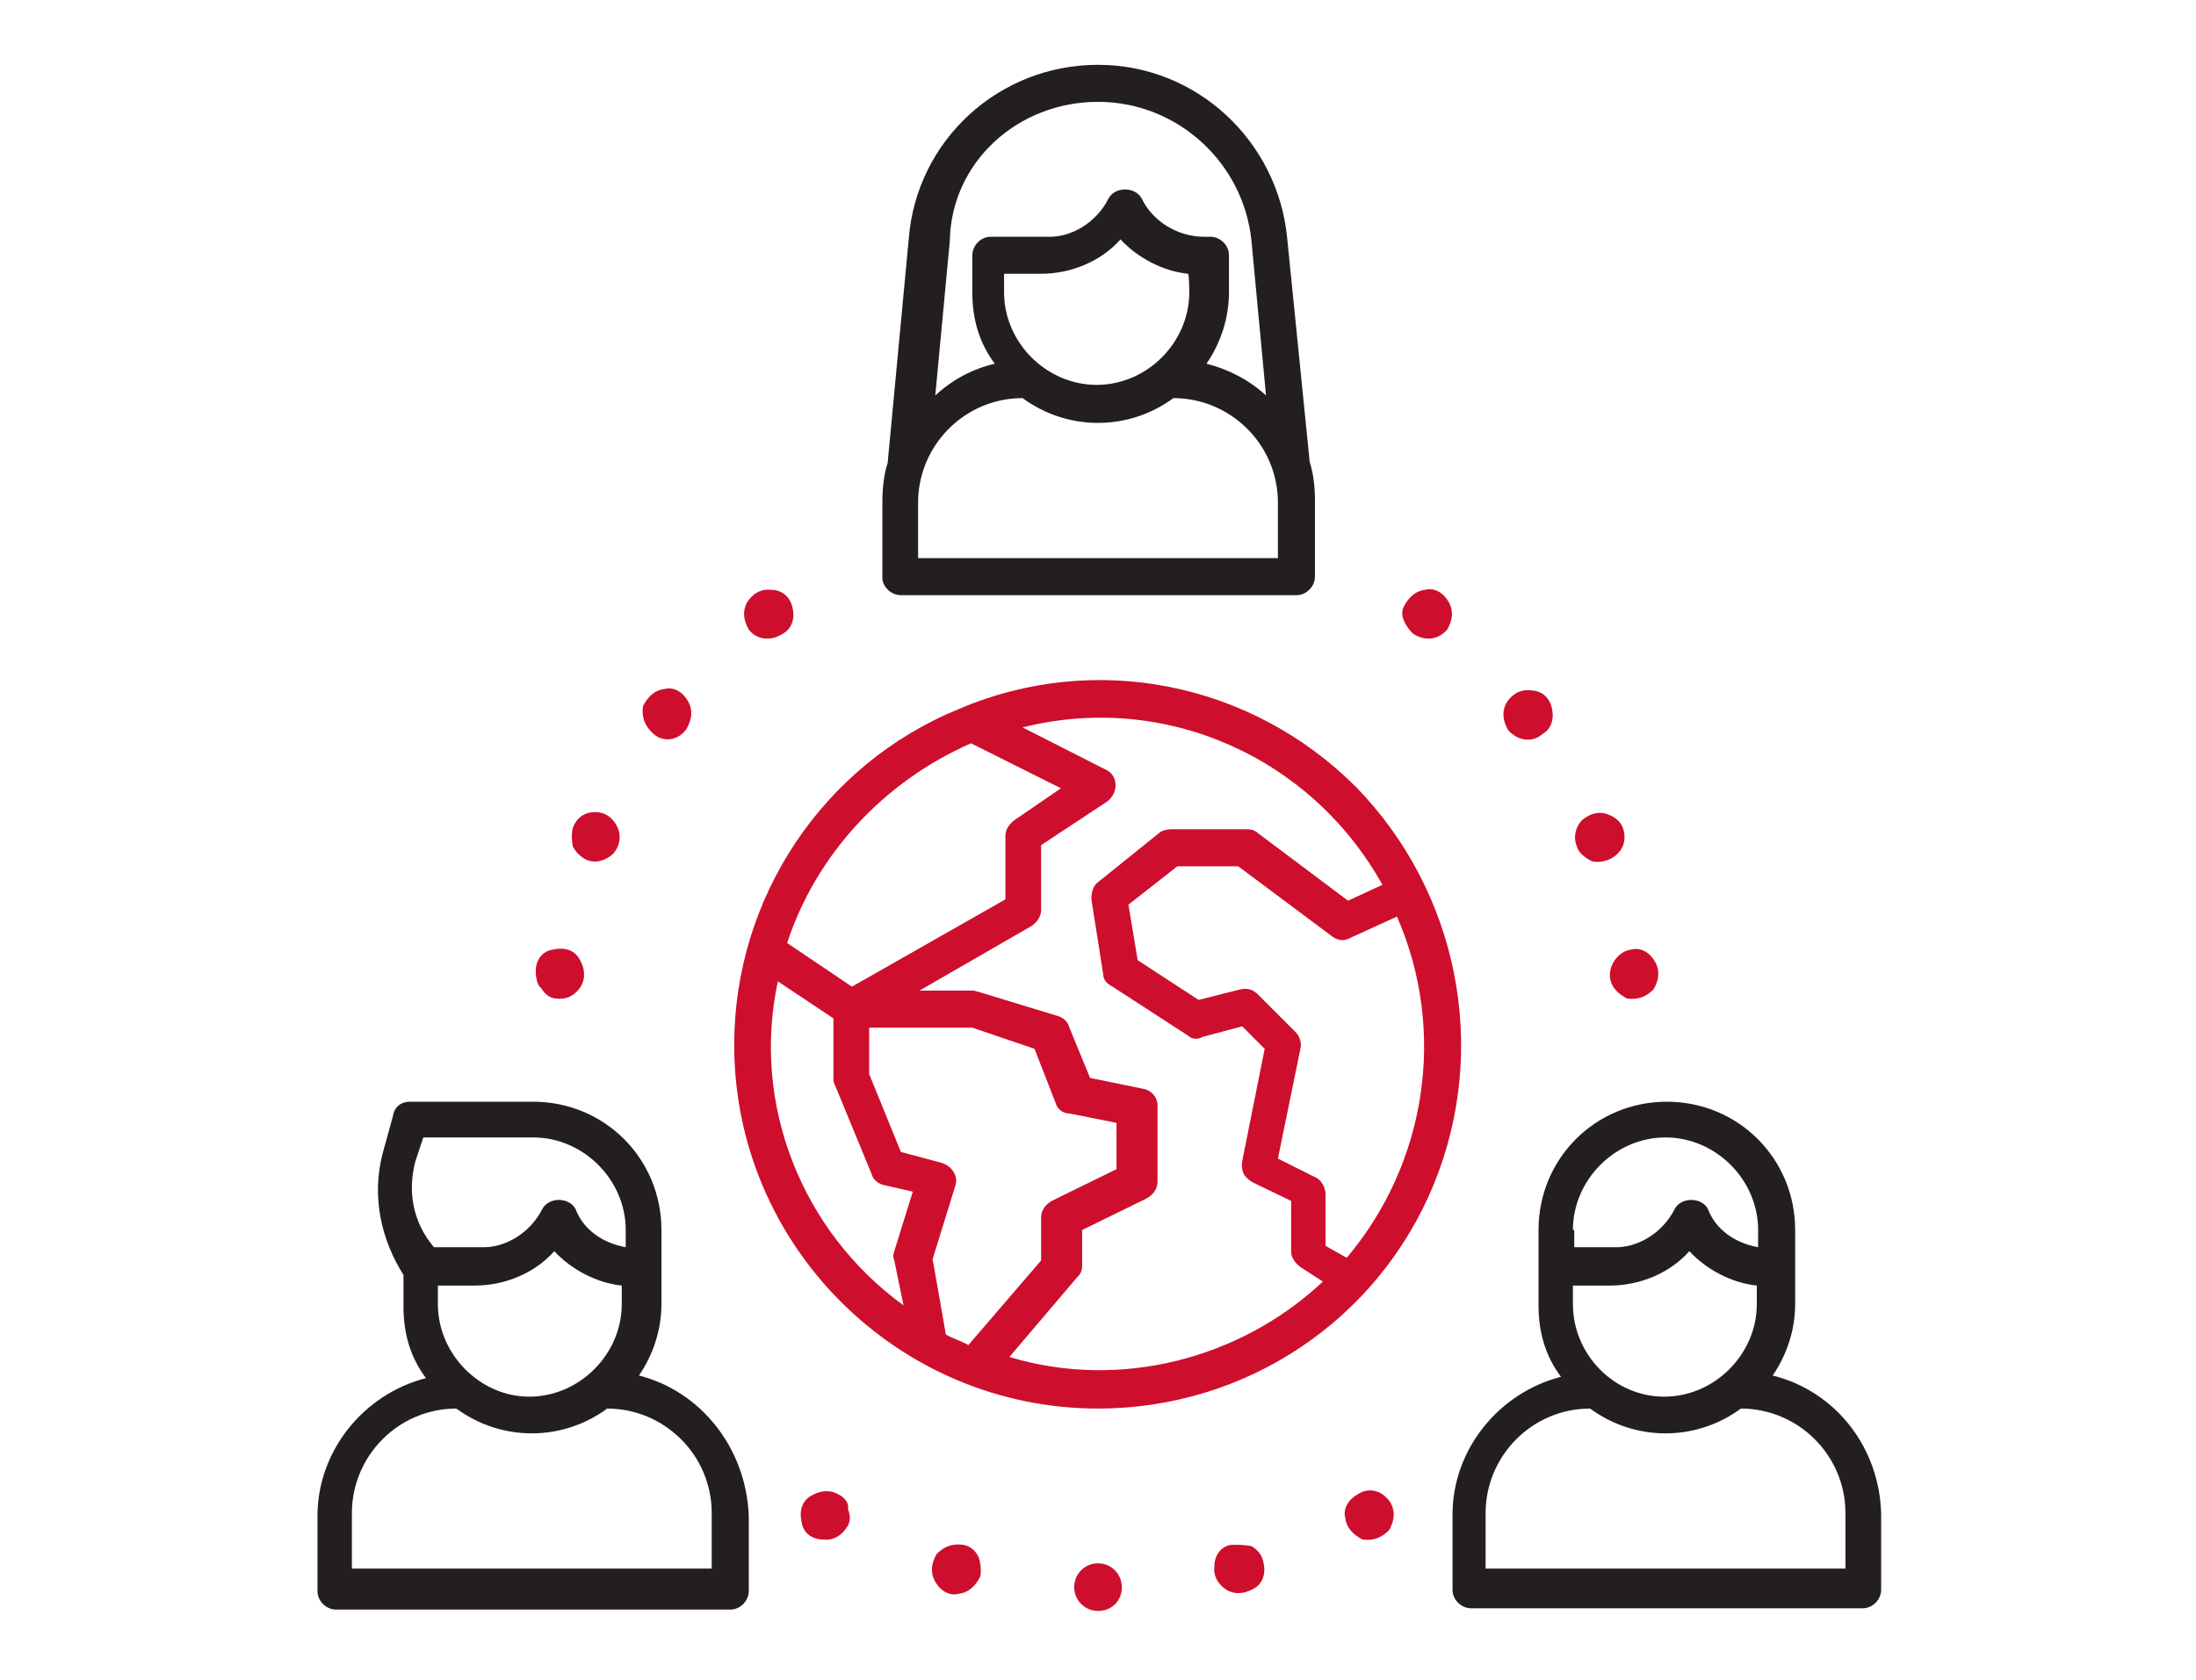 <?xml version="1.0" encoding="utf-8"?>
<!-- Generator: Adobe Illustrator 27.0.1, SVG Export Plug-In . SVG Version: 6.00 Build 0)  -->
<svg version="1.1" id="Layer_1" xmlns="http://www.w3.org/2000/svg" xmlns:xlink="http://www.w3.org/1999/xlink" x="0px" y="0px"
	 width="166px" height="127px" viewBox="0 0 166 127" style="enable-background:new 0 0 166 127;" xml:space="preserve">
<style type="text/css">
	.st0{fill:#CE0E2D;}
	.st1{fill:#231F20;}
</style>
<g>
	<g>
		<path class="st0" d="M58.8,74.2l4.2,2.8v4.5c0,0.1,0,0.4,0.1,0.5l2.8,6.8c0.1,0.4,0.5,0.7,0.9,0.8l2.2,0.5l-1.4,4.5
			c-0.1,0.3-0.1,0.4,0,0.7l0.7,3.4C60.6,93.1,56.8,83.5,58.8,74.2 M73.4,56.2l6.8,3.4l-3.5,2.4c-0.4,0.3-0.7,0.7-0.7,1.2V68
			l-11.6,6.6l-4.9-3.3C61.7,64.6,66.8,59.1,73.4,56.2 M104.5,66.9l-2.6,1.2L95.1,63c-0.3-0.3-0.7-0.3-0.9-0.3h-5.7
			c-0.3,0-0.7,0.1-0.9,0.3L83,66.7c-0.4,0.3-0.5,0.8-0.5,1.3l0.9,5.7c0,0.4,0.3,0.7,0.7,0.9l5.7,3.7c0.3,0.3,0.8,0.3,1.1,0.1l3-0.8
			l1.7,1.7l-1.7,8.5c-0.1,0.7,0.1,1.2,0.8,1.6l2.9,1.4v3.8c0,0.5,0.3,0.9,0.7,1.2l1.7,1.1c-6.3,5.9-15.4,8.2-23.7,5.7l5.1-6
			c0.3-0.3,0.4-0.5,0.4-0.9V93l4.9-2.4c0.5-0.3,0.8-0.7,0.8-1.3v-5.7c0-0.7-0.5-1.2-1.2-1.3l-3.9-0.8l-1.6-3.9
			c-0.1-0.4-0.5-0.7-0.9-0.8L74,75c-0.1,0-0.3-0.1-0.4-0.1h-4.1l8.5-4.9c0.4-0.3,0.7-0.7,0.7-1.2v-4.9l5-3.3c0.9-0.7,0.8-2-0.1-2.4
			l-6.3-3.2C88,52.3,99.1,57.2,104.5,66.9 M101.8,95.1l-1.6-0.9v-3.9c0-0.5-0.3-1.1-0.8-1.3l-2.8-1.4l1.7-8.3c0.1-0.4,0-0.9-0.4-1.3
			l-2.8-2.8c-0.4-0.4-0.8-0.5-1.3-0.4l-3.2,0.8l-4.6-3l-0.7-4.2l3.7-2.9h4.6l7.1,5.3c0.4,0.3,0.9,0.4,1.4,0.1l3.5-1.6
			C109.4,78,107.8,88,101.8,95.1 M70.5,95.2l1.7-5.5c0.3-0.8-0.3-1.6-1.1-1.8l-3-0.8l-2.4-5.9v-3.5h7.8l4.7,1.6l1.6,4.1
			c0.1,0.4,0.5,0.8,1.1,0.8l3.5,0.7v3.5l-4.9,2.4c-0.5,0.3-0.8,0.7-0.8,1.3v3.2l-5.5,6.4c-0.5-0.3-1.2-0.5-1.7-0.8L70.5,95.2z
			 M83,106.5c11.2,0,21.2-6.7,25.4-17c4.2-10.3,1.8-22.1-5.9-30c-7.9-7.9-19.7-10.3-30-5.9c-10.3,4.2-17,14.3-17,25.4
			C55.5,94.2,67.9,106.5,83,106.5"/>
	</g>
	<g>
		<path class="st1" d="M83,7.7c6,0,11,4.6,11.6,10.5l1.1,11.7c-1.3-1.2-2.9-2-4.5-2.4c1.1-1.6,1.7-3.5,1.7-5.4v-2.8
			c0-0.8-0.7-1.4-1.4-1.4h-0.5c-2,0-3.9-1.2-4.7-2.9c-0.5-0.9-2-0.9-2.5,0c-0.9,1.8-2.8,3-4.7,2.9h-4.2c-0.8,0-1.4,0.7-1.4,1.4v2.8
			c0,2,0.5,3.8,1.7,5.4c-1.7,0.4-3.2,1.2-4.5,2.4l1.1-11.7C71.9,12.3,76.9,7.7,83,7.7 M89.9,22.1c0,3.8-3.2,7-7,7s-7-3.2-7-7v-1.4
			h2.8c2.2,0,4.5-0.9,6-2.6c1.3,1.4,3.2,2.4,5.1,2.6C89.9,20.7,89.9,22.1,89.9,22.1z M96.5,42.2H69.4V38c0-4.3,3.5-7.9,7.9-7.9
			c3.4,2.5,8,2.5,11.4,0c4.3,0,7.9,3.5,7.9,7.9v4.2H96.5z M68.1,45H98c0.8,0,1.4-0.7,1.4-1.4v-5.7c0-1.1-0.1-2-0.4-3L97.3,18
			C96.6,10.7,90.5,4.9,83,4.9c-7.5,0-13.7,5.7-14.3,13.1l-1.6,17c-0.3,0.9-0.4,2-0.4,3v5.7C66.7,44.3,67.3,45,68.1,45"/>
	</g>
	<g>
		<path class="st1" d="M53.7,118.6H26.6v-4.2c0-4.3,3.5-7.9,7.9-7.9c3.4,2.5,8,2.5,11.4,0c4.3,0,7.9,3.5,7.9,7.9v4.2H53.7z
			 M31.4,87.8L32,86h8.3c3.8,0,7,3.2,7,7v1.3c-1.7-0.3-3.2-1.3-3.8-2.9c-0.5-0.9-2-0.9-2.5,0c-0.9,1.8-2.8,3-4.7,2.9h-3.5
			C31.2,92.4,30.8,90.1,31.4,87.8 M33.1,98.6v-1.4h2.8c2.2,0,4.5-0.9,6-2.6c1.3,1.4,3.2,2.4,5.1,2.6v1.4c0,3.8-3.2,7-7,7
			C36.3,105.6,33.1,102.4,33.1,98.6 M48.3,104c1.1-1.6,1.7-3.5,1.7-5.4V93c0-5.4-4.3-9.7-9.7-9.7h-9.3c-0.7,0-1.2,0.4-1.3,1.1
			l-0.8,2.9c-0.8,3.2-0.1,6.4,1.6,9.1v2.4c0,2,0.5,3.8,1.7,5.4c-4.7,1.2-8.2,5.5-8.2,10.4v5.7c0,0.8,0.7,1.4,1.4,1.4h29.8
			c0.8,0,1.4-0.7,1.4-1.4v-5.7C56.4,109.5,53,105.2,48.3,104"/>
	</g>
	<g>
		<path class="st1" d="M139.4,118.6h-27.1v-4.2c0-4.3,3.5-7.9,7.9-7.9c3.4,2.5,8,2.5,11.4,0c4.3,0,7.9,3.5,7.9,7.9v4.2H139.4z
			 M118.9,93c0-3.8,3.2-7,7-7c3.8,0,7,3.2,7,7v1.3c-1.7-0.3-3.2-1.3-3.8-2.9c-0.5-0.9-2-0.9-2.5,0c-0.9,1.8-2.8,3-4.7,2.9H119V93
			H118.9z M118.9,98.6v-1.4h2.8c2.2,0,4.5-0.9,6-2.6c1.3,1.4,3.2,2.4,5.1,2.6v1.4c0,3.8-3.2,7-7,7C122,105.6,118.9,102.4,118.9,98.6
			 M134,104c1.1-1.6,1.7-3.5,1.7-5.4V93c0-5.4-4.3-9.7-9.7-9.7s-9.7,4.3-9.7,9.7v5.7c0,2,0.5,3.8,1.7,5.4c-4.7,1.2-8.2,5.5-8.2,10.4
			v5.7c0,0.8,0.7,1.4,1.4,1.4h29.6c0.8,0,1.4-0.7,1.4-1.4v-5.7C142.1,109.5,138.8,105.2,134,104"/>
	</g>
	<g>
		<path class="st0" d="M116.6,55.5c0.7-0.4,0.9-1.2,0.7-2s-0.8-1.3-1.6-1.3c-0.8-0.1-1.4,0.3-1.8,0.9c-0.4,0.7-0.3,1.4,0.1,2.1
			C114.7,56,115.8,56.2,116.6,55.5"/>
	</g>
	<g>
		<path class="st0" d="M121.6,65c0.7-0.3,1.2-0.9,1.2-1.7c0-0.8-0.4-1.4-1.2-1.7c-0.7-0.3-1.4-0.1-2,0.4c-0.5,0.5-0.7,1.3-0.4,2
			c0.1,0.4,0.5,0.8,1.1,1.1C120.6,65.2,121.1,65.2,121.6,65"/>
	</g>
	<g>
		<path class="st0" d="M121.7,73.9c0.1,0.8,0.7,1.3,1.3,1.6c0.8,0.1,1.4-0.1,2-0.7c0.4-0.7,0.5-1.4,0.1-2.1s-1.1-1.1-1.8-0.9
			C122.4,71.9,121.6,72.9,121.7,73.9"/>
	</g>
	<g>
		<path class="st0" d="M42.1,75.5c0.8,0.1,1.4-0.3,1.8-0.9c0.4-0.7,0.3-1.4-0.1-2.1c-0.4-0.7-1.2-0.9-2-0.7
			c-0.8,0.1-1.3,0.8-1.3,1.6c0,0.5,0.1,1.1,0.4,1.3C41.2,75.2,41.6,75.5,42.1,75.5"/>
	</g>
	<g>
		<path class="st0" d="M44.3,65c0.7,0.3,1.4,0.1,2-0.4c0.5-0.5,0.7-1.3,0.4-2c-0.3-0.7-0.9-1.2-1.7-1.2s-1.4,0.4-1.7,1.2
			c-0.1,0.4-0.1,0.9,0,1.4C43.5,64.4,43.9,64.8,44.3,65"/>
	</g>
	<g>
		<path class="st0" d="M51.9,55.1c0.4-0.7,0.5-1.4,0.1-2.1c-0.4-0.7-1.1-1.1-1.8-0.9c-0.8,0.1-1.3,0.7-1.6,1.3
			c-0.1,0.8,0.1,1.4,0.7,2C50.1,56.2,51.3,56,51.9,55.1"/>
	</g>
	<g>
		<path class="st0" d="M59.2,47.9c0.7-0.4,0.9-1.2,0.7-2s-0.8-1.3-1.6-1.3c-0.8-0.1-1.4,0.3-1.8,0.9c-0.4,0.7-0.3,1.4,0.1,2.1
			C57.2,48.4,58.3,48.5,59.2,47.9"/>
	</g>
	<g>
		<path class="st0" d="M109.4,47.6c0.4-0.7,0.5-1.4,0.1-2.1c-0.4-0.7-1.1-1.1-1.8-0.9c-0.8,0.1-1.3,0.7-1.6,1.3s0.1,1.4,0.7,2
			C107.7,48.5,108.7,48.4,109.4,47.6"/>
	</g>
	<g>
		<path class="st0" d="M63.4,113c-0.7-0.4-1.4-0.3-2.1,0.1c-0.7,0.4-0.9,1.2-0.7,2c0.1,0.8,0.8,1.3,1.6,1.3c0.8,0.1,1.4-0.3,1.8-0.9
			c0.3-0.4,0.3-0.9,0.1-1.4C64.2,113.6,63.8,113.2,63.4,113"/>
	</g>
	<g>
		<path class="st0" d="M102.6,113c-0.7,0.4-1.1,1.1-0.9,1.8c0.1,0.8,0.7,1.3,1.3,1.6c0.8,0.1,1.4-0.1,2-0.7c0.4-0.7,0.5-1.4,0.1-2.1
			C104.5,112.7,103.5,112.4,102.6,113"/>
	</g>
	<g>
		<path class="st0" d="M93.1,116.8c-0.8,0.1-1.3,0.8-1.3,1.6c-0.1,0.8,0.3,1.4,0.9,1.8c0.7,0.4,1.4,0.3,2.1-0.1
			c0.7-0.4,0.9-1.2,0.7-2c-0.1-0.5-0.4-0.9-0.9-1.2C94.1,116.8,93.6,116.8,93.1,116.8"/>
	</g>
	<g>
		<path class="st0" d="M72.8,116.8c-0.8-0.1-1.4,0.1-2,0.7c-0.4,0.7-0.5,1.4-0.1,2.1s1.1,1.1,1.8,0.9c0.8-0.1,1.3-0.7,1.6-1.3
			c0.1-0.5,0-1.1-0.1-1.4C73.8,117.3,73.4,116.9,72.8,116.8"/>
	</g>
	<g>
		<path class="st0" d="M84.8,120c0,1.1-0.8,1.8-1.8,1.8s-1.8-0.8-1.8-1.8s0.8-1.8,1.8-1.8S84.8,119,84.8,120"/>
	</g>
</g>
</svg>
